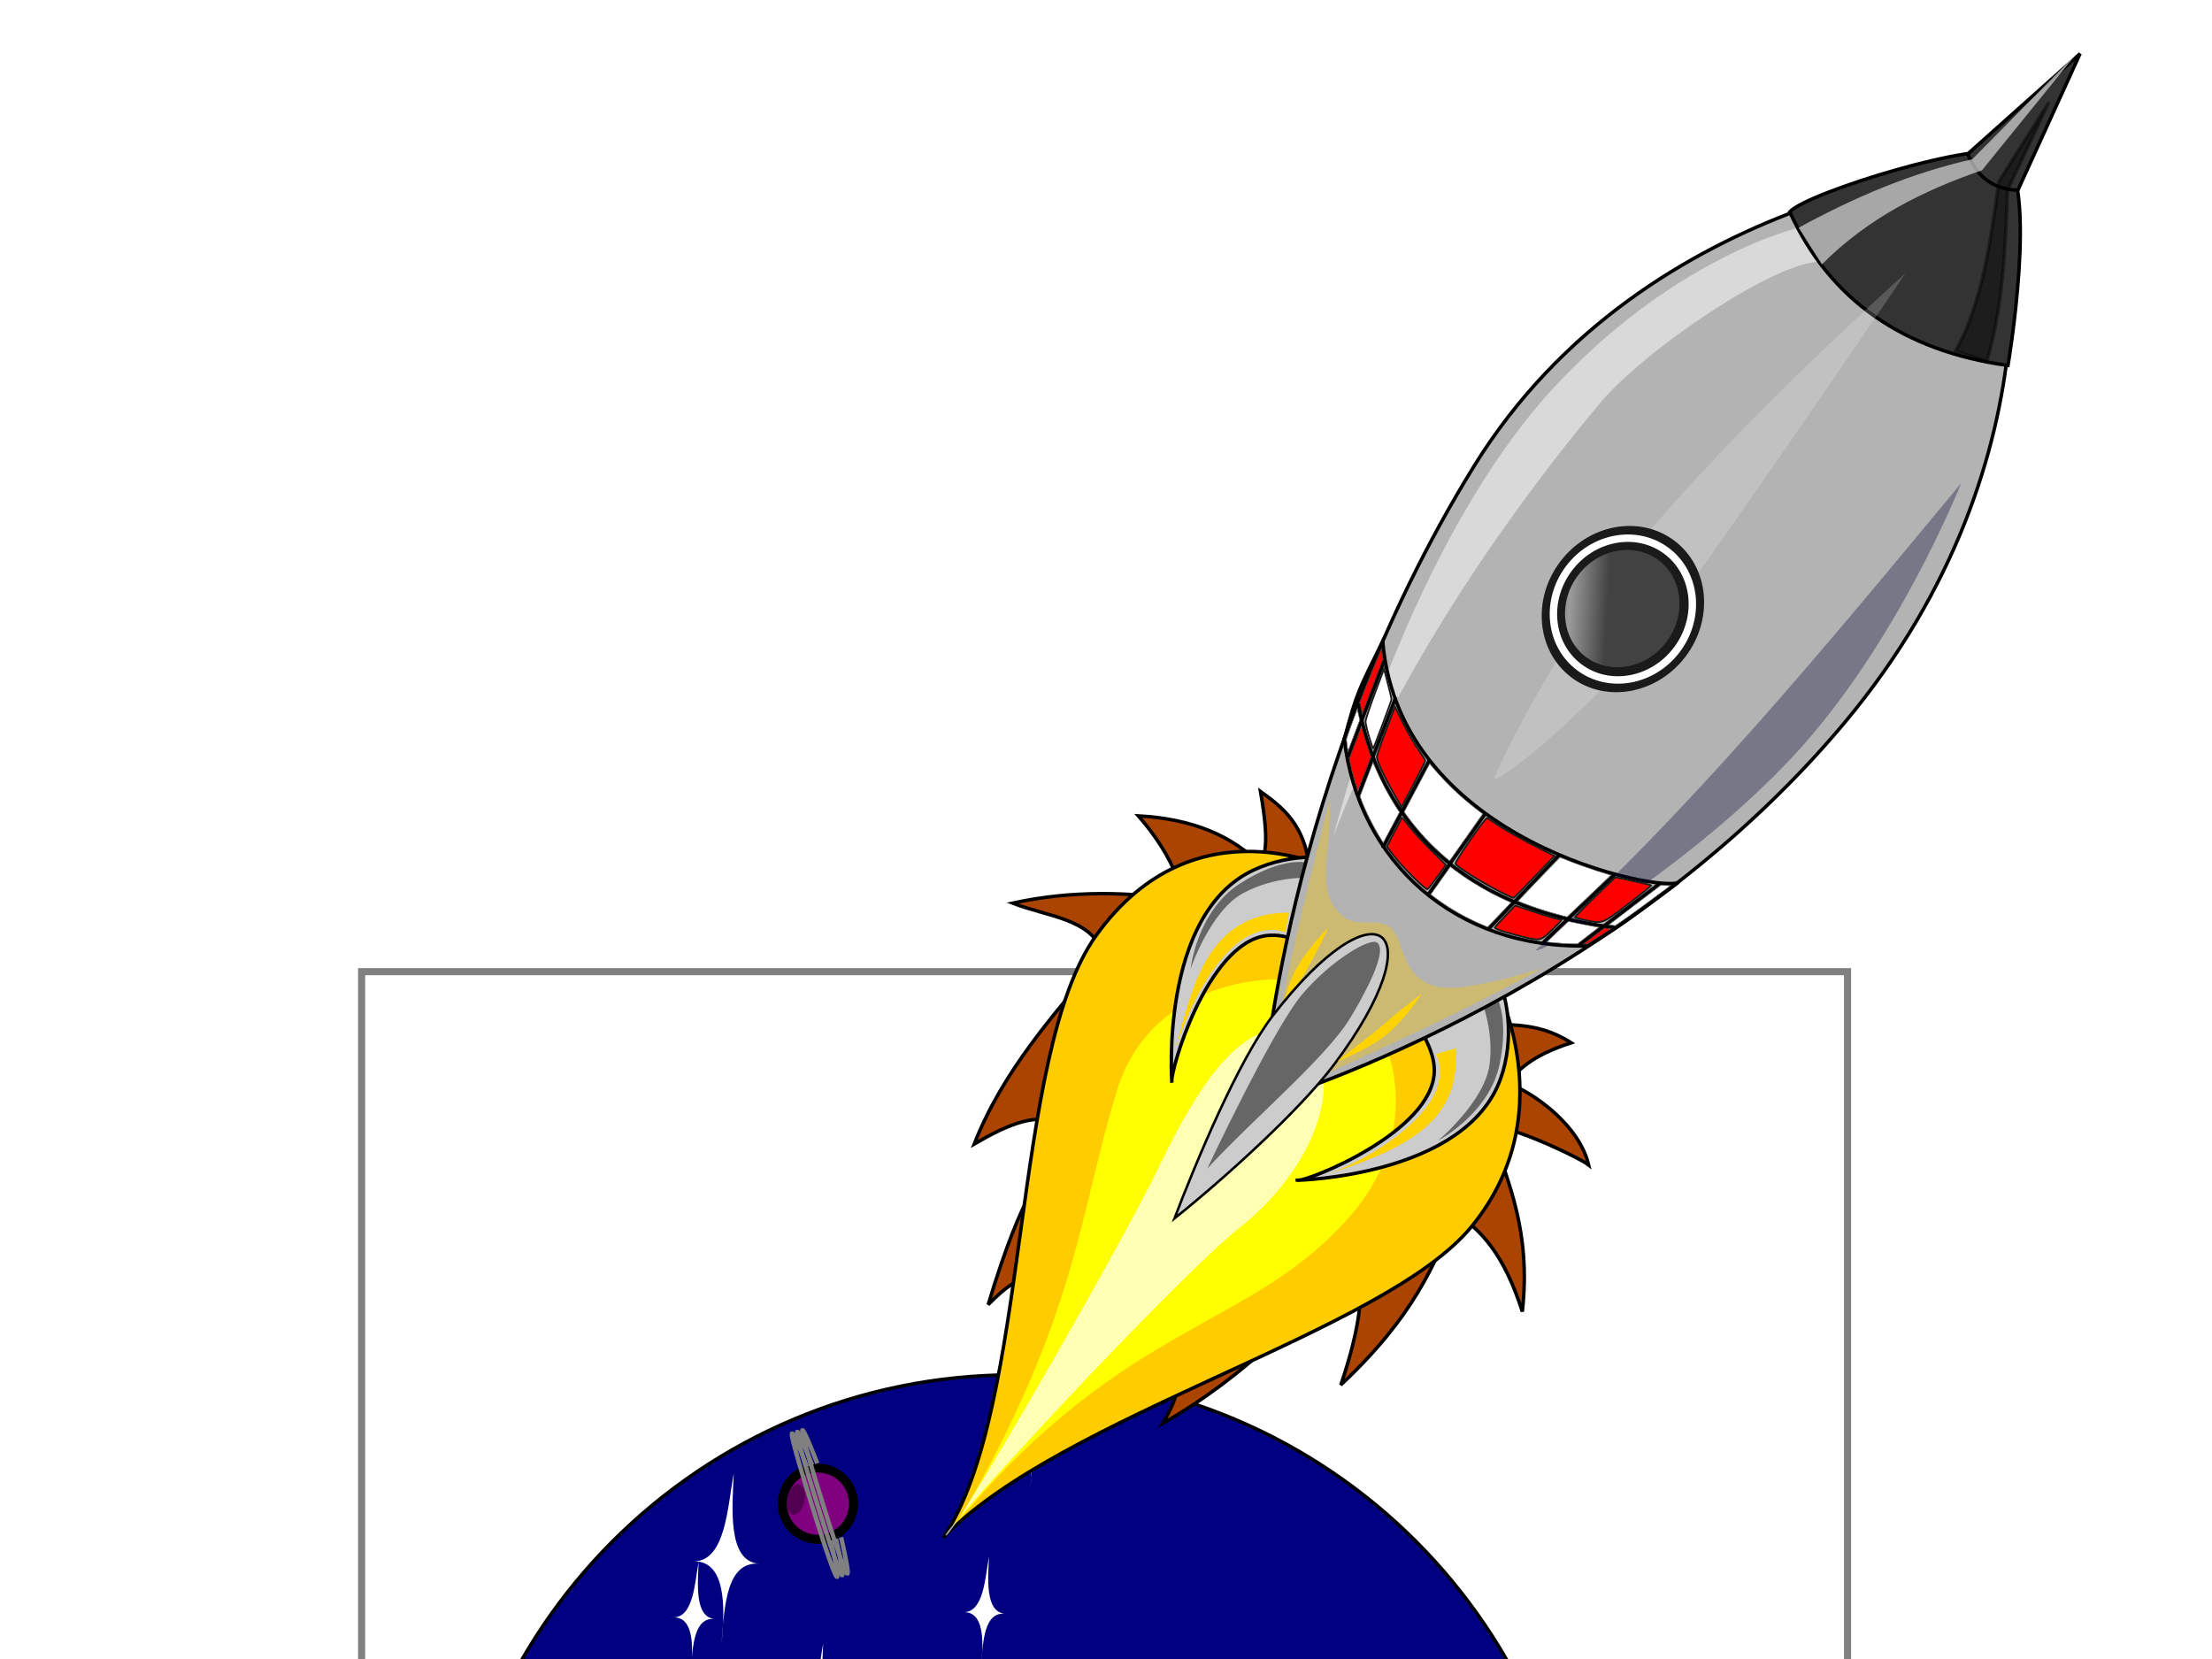 <?xml version="1.0"?><svg width="640" height="480" xmlns="http://www.w3.org/2000/svg" xmlns:xlink="http://www.w3.org/1999/xlink">
 <defs>
  <linearGradient id="linearGradient3713">
   <stop stop-color="#939393" id="stop3715" offset="0"/>
   <stop stop-color="#393939" offset="0.062" id="stop3729"/>
   <stop stop-color="#3a3a3a" offset="0.125" id="stop3725"/>
   <stop stop-color="#424242" offset="0.25" id="stop3723"/>
   <stop stop-color="#343434" offset="0.397" id="stop3721"/>
   <stop stop-color="#9b9b9b" id="stop3727" offset="0.723"/>
   <stop stop-color="#424242" id="stop3717" offset="1"/>
  </linearGradient>
  <linearGradient xlink:href="#linearGradient3314" id="linearGradient2818" x1="217.996" y1="343.012" x2="217.996" y2="162.974" gradientUnits="userSpaceOnUse"/>
  <linearGradient xlink:href="#linearGradient3292" id="linearGradient2816" x1="239" y1="-1.331" x2="239" y2="416.738" gradientUnits="userSpaceOnUse"/>
  <linearGradient xlink:href="#linearGradient3292" id="linearGradient2814" gradientUnits="userSpaceOnUse" gradientTransform="translate(-612.736,-68.331)" x1="292.75" y1="0" x2="292.75" y2="420.031"/>
  <linearGradient xlink:href="#linearGradient3292" id="linearGradient2812" gradientUnits="userSpaceOnUse" gradientTransform="translate(-612.736,-68.331)" x1="292.75" y1="0" x2="292.75" y2="420.031"/>
  <linearGradient xlink:href="#linearGradient3353" id="linearGradient2806" x1="143.181" y1="654.738" x2="143.181" y2="534.858" gradientUnits="userSpaceOnUse"/>
  <linearGradient xlink:href="#linearGradient3367" id="linearGradient2782" gradientUnits="userSpaceOnUse" x1="77.234" y1="653.558" x2="77.234" y2="535.286" gradientTransform="translate(29.179,2.7308505e-6)"/>
  <linearGradient xlink:href="#linearGradient3353" id="linearGradient3359" x1="232.977" y1="656.388" x2="232.977" y2="534.974" gradientUnits="userSpaceOnUse"/>
  <linearGradient id="linearGradient3292">
   <stop stop-color="#8f9495" offset="0" id="stop3294"/>
   <stop stop-color="#222b2d" offset="1" id="stop3296"/>
  </linearGradient>
  <linearGradient id="linearGradient3314">
   <stop stop-color="#ff11d0" offset="0" id="stop3316"/>
   <stop stop-color="#ff4ddd" offset="1" id="stop3318"/>
  </linearGradient>
  <linearGradient id="linearGradient3353">
   <stop stop-color="#20292b" offset="0" id="stop3355"/>
   <stop stop-color="#20292b" id="stop3363" offset="0.5"/>
   <stop stop-color="#31393b" id="stop3361" offset="0.51"/>
   <stop stop-color="#787d7f" offset="1" id="stop3357"/>
  </linearGradient>
  <linearGradient id="linearGradient3367">
   <stop stop-color="#ff00d0" id="stop3369" offset="0"/>
   <stop stop-color="#ff00d0" offset="0.5" id="stop3371"/>
   <stop stop-color="#ff00d0" offset="0.51" id="stop3373"/>
   <stop stop-color="#ff6ae2" id="stop3375" offset="1"/>
  </linearGradient>
  <linearGradient gradientTransform="translate(895.487,4.258)" y2="535.186" x2="68.39" y1="653.49" x1="68.39" gradientUnits="userSpaceOnUse" id="linearGradient2607" xlink:href="#linearGradient3367"/>
  <linearGradient gradientTransform="translate(895.487,4.258)" y2="125.048" x2="317.724" y1="353.604" x1="317.724" gradientUnits="userSpaceOnUse" id="linearGradient2613" xlink:href="#linearGradient3314"/>
  <linearGradient gradientUnits="userSpaceOnUse" y2="535.079" x2="520.04" y1="656.388" x1="520.04" id="linearGradient2674" xlink:href="#linearGradient3353"/>
  <linearGradient y2="534.858" x2="143.181" y1="654.738" x1="143.181" gradientUnits="userSpaceOnUse" id="linearGradient4571" xlink:href="#linearGradient3353"/>
  <linearGradient y2="534.858" x2="143.181" y1="654.738" x1="143.181" gradientUnits="userSpaceOnUse" id="linearGradient4573" xlink:href="#linearGradient3353"/>
  <linearGradient y2="534.858" x2="143.181" y1="654.738" x1="143.181" gradientUnits="userSpaceOnUse" id="linearGradient4575" xlink:href="#linearGradient3353"/>
  <linearGradient y2="534.858" x2="143.181" y1="654.738" x1="143.181" gradientUnits="userSpaceOnUse" id="linearGradient4577" xlink:href="#linearGradient3353"/>
  <linearGradient y2="534.858" x2="143.181" y1="654.738" x1="143.181" gradientUnits="userSpaceOnUse" id="linearGradient4579" xlink:href="#linearGradient3353"/>
  <linearGradient y2="414.525" x2="451.666" y1="412.304" x1="412.147" gradientUnits="userSpaceOnUse" id="linearGradient4689" xlink:href="#linearGradient3713"/>
  <linearGradient y2="534.858" x2="143.181" y1="654.738" x1="143.181" gradientUnits="userSpaceOnUse" id="linearGradient4774" xlink:href="#linearGradient3353"/>
  <linearGradient y2="534.858" x2="143.181" y1="654.738" x1="143.181" gradientUnits="userSpaceOnUse" id="linearGradient4841" xlink:href="#linearGradient3353"/>
  <linearGradient y2="414.525" x2="451.666" y1="412.304" x1="412.147" gradientUnits="userSpaceOnUse" id="linearGradient4848" xlink:href="#linearGradient3713"/>
  <filter color-interpolation-filters="sRGB" id="filter4961">
   <feGaussianBlur stdDeviation="2" id="feGaussianBlur4963"/>
  </filter>
 </defs>
 <g>
  <title>Layer 1</title>
  <g id="layer1">
   <rect fill="#ffffff" stroke="#808080" stroke-width="2.058" stroke-miterlimit="4" y="281.135" x="104.63" height="486.489" width="429.921" id="rect4776"/>
   <g id="g4042">
    <g id="g4022">
     <path fill="#000080" fill-rule="evenodd" stroke="#000000" stroke-width="1px" d="m457.743,562.076c0,90.732 -73.553,164.286 -164.286,164.286c-90.732,0 -164.286,-73.553 -164.286,-164.286c0,-90.732 73.553,-164.286 164.286,-164.286c90.732,0 164.286,73.553 164.286,164.286z" id="path2816"/>
     <path fill="#ffffff" id="path3778" d="m200.768,451.758c9.321,-0.101 9.772,-16.462 11.536,-25.446c-0.41,9.453 -2.014,25.68 7.464,26.125c-9.569,-0.818 -10.172,12.07 -11.027,23.241c1.155,-10.893 1.206,-24.116 -7.973,-23.92z"/>
     <use height="1052.362" width="744.094" id="use3780" xlink:href="#path3778" y="175.435" x="179.404"/>
     <use height="1052.362" width="744.094" id="use3782" xlink:href="#use3780" y="-27" x="-222"/>
     <use height="1052.362" width="744.094" id="use3784" xlink:href="#use3782" y="-60.808" x="-16.525"/>
     <use height="1052.362" width="744.094" id="use3786" xlink:href="#use3784" y="148.808" x="203.525"/>
     <use height="1052.362" width="744.094" id="use3788" xlink:href="#use3786" y="-133" x="84"/>
     <use height="1052.362" width="744.094" transform="matrix(0.632,0,0,0.632,182.158,239.62) " id="use3790" xlink:href="#use3780" y="0" x="0"/>
     <use height="1052.362" width="744.094" id="use3792" xlink:href="#use3790" y="-53" x="28"/>
     <use height="1052.362" width="744.094" id="use3794" xlink:href="#use3792" y="-19" x="-63"/>
     <use height="1052.362" width="744.094" id="use3796" xlink:href="#use3794" y="-97.556" x="-108.565"/>
     <use height="1052.362" width="744.094" id="use3798" xlink:href="#use3796" y="25.126" x="-47.979"/>
     <use height="1052.362" width="744.094" id="use3800" xlink:href="#use3798" y="-75.68" x="62.161"/>
     <use height="1052.362" width="744.094" id="use3802" xlink:href="#use3800" y="-22.889" x="24.383"/>
     <use height="1052.362" width="744.094" id="use3804" xlink:href="#use3802" y="268" x="16"/>
     <use height="1052.362" width="744.094" id="use3806" xlink:href="#use3804" y="20" x="-37"/>
     <use height="1052.362" width="744.094" id="use3808" xlink:href="#use3806" y="-57" x="-95"/>
     <use x="-84.002" y="1.509" xlink:href="#use3796" id="use3914" width="744.094" height="1052.362"/>
    </g>
    <g id="g3882">
     <path fill="#002e00" stroke="#000000" stroke-width="1px" id="path3870" d="m392.934,652.414c0,0 14.433,6.042 27.675,2.844c13.242,-3.197 24.966,-17.064 24.966,-17.064l-52.641,14.22z"/>
     <path fill="#29ff29" fill-opacity="0.385" stroke="#000000" stroke-width="1px" id="path3872" d="m407.828,638.667c0,0 -1.8,-7.54 7.917,-10.325c8.838,-2.533 11.496,5.564 11.496,5.564c0,0 -3.001,5.626 -8.976,6.583c-5.976,0.957 -10.097,-1.919 -10.437,-1.822z"/>
     <path fill="#008000" stroke="#000000" stroke-width="1px" id="path3868" d="m393.159,651.723l14.669,-13.056c8.503,1.498 14.044,-1.355 19.243,-4.712l18.723,3.864c-15.556,9.136 -28.029,13.67 -52.635,13.905z"/>
     <path fill="none" stroke="#000000" stroke-width="1px" id="path3874" d="m421.73,628.485l2.405,-7.566"/>
     <path fill="none" stroke="#000000" stroke-width="1px" id="path3876" d="m409.48,631.563l-4.435,-5.11"/>
     <path fill="#cccccc" stroke="#000000" d="m425.225,620.87c0.235,0.83 -0.248,1.694 -1.078,1.929c-0.83,0.235 -1.694,-0.247 -1.929,-1.078c-0.235,-0.83 0.248,-1.694 1.078,-1.929c0.83,-0.235 1.694,0.248 1.929,1.078z" id="path3878"/>
     <path fill="#cccccc" stroke="#000000" id="path3880" d="m406.267,625.262c0.235,0.83 -0.248,1.694 -1.078,1.929c-0.83,0.235 -1.694,-0.247 -1.929,-1.078c-0.235,-0.83 0.248,-1.694 1.078,-1.929c0.83,-0.235 1.694,0.248 1.929,1.078z"/>
    </g>
    <g id="g3907">
     <path fill="#800080" stroke="#000000" stroke-width="2.614" stroke-miterlimit="4" d="m239.726,444.902c-5.431,1.693 -11.207,-1.337 -12.9,-6.768c-1.693,-5.431 1.337,-11.207 6.768,-12.9c5.431,-1.693 11.207,1.337 12.9,6.768c1.693,5.431 -1.337,11.207 -6.768,12.9z" id="path3891"/>
     <path fill="#530053" d="m229.37,438.199c-1.353,-0.289 -2.034,-2.473 -1.521,-4.879c0.513,-2.406 2.026,-4.122 3.38,-3.834c1.353,0.289 2.034,2.473 1.521,4.879c-0.513,2.406 -2.026,4.122 -3.38,3.834z" id="path3893"/>
     <path fill="none" stroke="#808080" stroke-width="1.27px" id="path3895" d="m233.457,424.328c0,0 -10.748,-27.926 1.516,11.411c12.264,39.336 5.374,9.989 5.374,9.989"/>
     <path fill="none" stroke="#808080" stroke-width="1.27px" d="m234.961,423.86c0,0 -10.748,-27.926 1.516,11.411c12.264,39.336 5.374,9.989 5.374,9.989" id="path3897"/>
     <path fill="none" stroke="#808080" stroke-width="1.27px" id="path3899" d="m236.464,423.391c0,0 -10.748,-27.926 1.516,11.411c12.264,39.336 5.374,9.989 5.374,9.989"/>
    </g>
   </g>
   <path transform="translate(17,-4) translate(209,16) translate(-128.672,-306.324) " fill="#ff0000" stroke="#1a1a1a" stroke-width="0.5" id="path2874"/>
   <g filter="url(#filter4961)" id="g4906">
    <g id="g4016">
     <path fill="#aa4400" stroke="#000000" stroke-width="1px" id="path2846" d="m378.841,251.2c-1.291,-12.543 -7.629,-17.514 -14.142,-22.223c1.434,8.505 2.502,16.645 0,21.213c-7.97,-8.211 -19.389,-13.261 -35.355,-14.142c7.056,8.081 11.41,16.162 13.132,24.244c-15.685,-2.105 -31.826,-2.843 -49.497,1.01c9.962,3.944 23.611,4.509 26.264,15.152c-14.189,16.837 -28.979,33.206 -37.376,54.548c9.755,-5.684 19.143,-9.901 26.264,-5.051c-7.393,17.09 -11.653,16.637 -22.223,51.518c11.167,-11.254 10.486,-5.273 15.152,-7.071l39.396,23.234c-1.04,5.754 2.914,6.514 -4.041,18.183c25.485,-14.489 37.719,-30.304 56.569,-45.457c1.493,7.117 0.763,17.264 -5.051,34.345c21.385,-20.073 26.798,-34.59 33.335,-49.497c7.212,4.544 13.967,11.823 19.193,28.284c2.553,-23.093 -4.006,-37.073 -9.091,-52.528c0.808,-3.717 25.378,7.774 28.284,10.102c-3.609,-15.106 -24.427,-25.427 -24.244,-23.234c4.037,-4.041 6.835,-8.081 19.193,-12.122c-10.858,-6.939 -19.619,-4.444 -29.294,-6.061l-46.467,-44.447z"/>
     <path fill="#ffcc00" stroke="#000000" stroke-width="1px" id="path2826" d="m386.471,252.038c0,0 -40.577,-21.33 -69.286,18.571c-24.985,34.726 -18.785,136.784 -44.286,174.286c33.845,-35.384 127.723,-59.308 152.857,-90c28.276,-34.529 5,-74.286 5,-74.286l-44.286,-28.571z"/>
     <path fill="#ffff00" id="path3810" d="m277.328,440.038c49.148,-58.719 85.358,-55.328 114,-89c21.391,-25.148 12,-56 -3,-64c-15,-8 -54.741,-4.92 -65,28c-11.167,35.833 -11.344,65.656 -46,125z"/>
     <path opacity="0.7" fill="#ffffff" id="path3814" d="m273.621,444.27c1.257,1.885 50.299,-82.994 61.575,-106.444c9.915,-20.618 25.026,-47.13 41.132,-37.789c13.01,7.546 7.083,35.355 -17.425,54.96c-20.096,16.077 -87.85,89.786 -85.282,89.272z"/>
    </g>
    <path fill="#cccccc" stroke="#000000" stroke-width="1px" d="m375.339,341.484c0,0 48.748,-1.091 58.841,-29.419c8.056,-22.608 -6.71,-51.479 -22.006,-37.667c-14.772,13.34 3.161,22.817 2.809,35.69c-0.478,17.448 -36.999,31.953 -39.644,31.397z" id="path2822"/>
    <path fill="#cccccc" stroke="#000000" stroke-width="1px" id="path2824" d="m339.067,313.221c0,0 -3.681,-48.621 23.524,-61.437c21.712,-10.228 51.889,1.644 39.638,18.217c-11.831,16.006 -23.017,-0.915 -35.793,0.695c-17.318,2.182 -28.182,39.946 -27.369,42.525z"/>
    <path fill="#666666" id="path3684" d="m378.401,249.63c0,0 -7.133,-2.123 -19.814,6.119c-12.301,7.994 -14.127,24.583 -14.127,24.583c0,0 5.656,-16.629 15.023,-21.802c9.367,-5.173 19.473,-4.562 19.473,-4.562l-0.554,-4.338z"/>
    <path fill="#666666" d="m432.379,287.212c0,0 4.57,5.873 1.503,20.683c-2.976,14.365 -17.766,22.097 -17.766,22.097c0,0 13.435,-11.314 14.849,-21.92c1.414,-10.607 -2.828,-19.799 -2.828,-19.799l4.243,-1.061z" id="path3682"/>
    <path fill="#b3b3b3" stroke="#000000" stroke-width="1px" d="m576.471,47.752c0,0 -99.72,5.728 -150,87.143c-55.544,89.94 -61.429,184.286 -61.429,184.286c0,0 101.124,-29.429 168.571,-110c65.324,-78.034 47.143,-160 42.857,-161.429z" id="path2818"/>
    <path opacity="0.5" fill="#ffffff" d="m520.414,65.888c0,0 -33.895,7.781 -68.589,43.841c-44.901,46.669 -66.115,132.583 -66.115,132.583c0,0 18.552,-55.223 77.024,-125.451c13.08,-15.71 51.483,-41.635 64.135,-41.099c3.354,-3.906 -6.456,-10.499 -6.456,-9.873z" id="path3709"/>
    <path opacity="0.77" fill="#d3bc5f" d="m384.828,231.038c0.374,14.331 -3.768,24.889 1.61,31.899c5.15,6.712 10.41,2.21 15.39,5.101c4.717,2.738 2.669,14.166 13.42,17.313c8.183,2.396 31.08,-5.313 31.08,-5.313c-24.669,13.666 -52.706,26.147 -80,38.5c3.596,-28.421 10.917,-57.75 18.5,-87.5z" id="path2900"/>
    <path fill="#ffd300" id="path3680" d="m370.057,296.105c0,0 1.582,-9.491 4.779,-15.386c3.763,-6.941 9.447,-12.19 9.447,-12.19c0,0 -3.335,7.12 -6.455,12.475c-2.898,4.973 -7.476,15.297 -7.77,15.102z"/>
    <path fill="#cccccc" stroke="#000000" stroke-width="0.72px" d="m339.809,352.529c6.098,-16.008 18.426,-45.637 28.435,-58.644c30.211,-39.262 47.733,-26.048 17.859,13.971c-10.1,13.529 -32.446,33.619 -46.294,44.673z" id="path2820"/>
    <path fill="#333333" stroke="#000000" stroke-width="1px" d="m517.828,61.288c11.603,25.513 32.879,40.275 63.146,44.457c0,0 8.881,-52.166 -1.396,-60.957c-5.474,-4.682 -56.566,10.834 -61.75,16.5z" id="path3838"/>
    <path fill="none" stroke="#000000" stroke-width="1px" d="m400.054,185.54c4.978,58.63 81.382,72.845 85.61,69.701c-11.785,8.623 -14.479,11.166 -26.264,18.435c-38.381,0.957 -66.371,-24.495 -70.458,-59.852c3.727,-13.81 4.018,-13.801 11.112,-28.284z" id="path2848"/>
    <path fill="none" stroke="#000000" stroke-width="1px" d="m392.983,203.471c5.444,30.003 25.549,58.864 74.246,64.902" id="path2850"/>
    <path fill="none" stroke="#000000" stroke-width="1px" d="m400.56,191.096l-10.607,28.032" id="path2852"/>
    <path fill="none" stroke="#000000" stroke-width="1px" d="m456.875,273.424l23.486,-17.93" id="path2854"/>
    <path fill="#ff0000" stroke="#000000" stroke-width="1px" d="m392.966,230.202l10.877,-28.499" id="path2856"/>
    <path fill="none" stroke="#000000" stroke-width="1px" d="m446.521,272.666l20.708,-19.698" id="path2858"/>
    <path fill="none" stroke="#000000" stroke-width="1px" d="m413.439,258.524l16.415,-23.234" id="path2860"/>
    <path fill="none" stroke="#000000" stroke-width="1px" d="m430.612,268.878l20.456,-21.466" id="path2862"/>
    <path fill="none" stroke="#000000" stroke-width="1px" d="m400.054,245.392l13.385,-25.254" id="path2864"/>
    <path fill="#ff0000" stroke="#1a1a1a" stroke-width="0.5" d="m403.26,229.603c-2.661,-4.652 -4.892,-9.473 -4.892,-10.574c0,-0.435 1.179,-3.887 2.62,-7.67l2.62,-6.878l2.336,4.714c1.285,2.592 3.256,6.025 4.38,7.627c1.124,1.602 2.044,3.081 2.044,3.285c0,0.204 -1.546,3.304 -3.435,6.889l-3.435,6.518l-2.237,-3.911l0,0z" id="path2866"/>
    <path fill="#ff0000" stroke="#1a1a1a" stroke-width="0.5" d="m408.912,253.819c-2.03,-1.995 -4.584,-4.807 -5.675,-6.249l-1.984,-2.622l2.129,-4.128c1.171,-2.271 2.178,-4.191 2.237,-4.267c0.06,-0.076 1.021,1.071 2.137,2.549c1.116,1.478 3.956,4.589 6.312,6.913l4.283,4.226l-2.501,3.475c-1.375,1.911 -2.669,3.533 -2.875,3.603c-0.206,0.07 -2.035,-1.505 -4.065,-3.5z" id="path2868"/>
    <path opacity="0.333" fill="#000033" d="m444.4,274.838c43.477,-38.856 83.236,-87.01 123.037,-135.057c0,0 -18.385,46.669 -48.79,79.196c-30.406,32.527 -74.246,57.983 -74.246,55.861z" id="path3816"/>
    <path fill="#ff0000" stroke="#1a1a1a" stroke-width="0.5" d="m432.619,257.286c-5.019,-2.643 -10.923,-6.41 -11.494,-7.334c-0.336,-0.544 8.691,-13.604 9.187,-13.291c0.169,0.107 1.77,1.172 3.557,2.368c1.787,1.196 6.093,3.629 9.567,5.407l6.317,3.232l-5.749,6.012c-3.162,3.307 -5.892,6.063 -6.067,6.126c-0.175,0.062 -2.568,-1.071 -5.318,-2.519z" id="path2870"/>
    <path fill="#ff0000" stroke="#1a1a1a" stroke-width="0.5" d="m442.119,271.399c-4.505,-0.996 -9.775,-2.63 -9.642,-2.989c0.078,-0.211 1.443,-1.743 3.032,-3.405l2.891,-3.021l5.859,1.972c3.223,1.084 6.253,1.975 6.735,1.979c0.481,0.004 0.875,0.101 0.875,0.215c0,0.114 -1.294,1.46 -2.875,2.99c-2.972,2.876 -3.421,3.023 -6.875,2.259l0,0z" id="path2872"/>
    <path fill="#ff0000" stroke="#1a1a1a" stroke-width="0.5" d="m458.752,266.242c-1.576,-0.339 -2.943,-0.714 -3.036,-0.833c-0.094,-0.119 2.49,-2.779 5.741,-5.911l5.911,-5.694l5.101,1.086c2.806,0.597 5.182,1.167 5.281,1.266c0.099,0.099 -2.928,2.561 -6.726,5.472c-7.417,5.683 -7.372,5.667 -12.272,4.614z" id="path2876"/>
    <path fill="#ff0000" stroke="#1a1a1a" stroke-width="0.125" d="m458.343,273.03c0.065,-0.059 1.425,-1.101 3.021,-2.316l2.903,-2.209l0.77,0.124c0.424,0.068 0.791,0.144 0.816,0.169c0.053,0.053 -2.217,1.549 -4.845,3.194c-1.476,0.924 -1.921,1.145 -2.306,1.145c-0.274,0 -0.427,-0.046 -0.359,-0.107z" id="path2878"/>
    <path fill="#ff0000" stroke="#1a1a1a" stroke-width="0.125" d="m392.361,227.169c-0.643,-2.066 -1.043,-3.554 -1.536,-5.719l-0.427,-1.875l1.712,-4.531c0.941,-2.492 1.747,-4.531 1.79,-4.531c0.043,0 0.152,0.295 0.243,0.656c0.321,1.277 1.496,5.05 1.995,6.406l0.506,1.375l-1.841,4.843c-1.012,2.664 -1.873,4.844 -1.912,4.844c-0.04,0 -0.278,-0.66 -0.529,-1.468z" id="path2880"/>
    <path fill="#ff0000" stroke="#1a1a1a" stroke-width="0.125" d="m394.106,206.137c-0.072,-0.198 -0.6,-2.722 -0.615,-2.939c-0.013,-0.19 2.964,-7.626 4.695,-11.727l1.521,-3.603l0.217,1.416c0.148,0.963 0.179,1.496 0.097,1.666c-0.066,0.138 -1.365,3.541 -2.885,7.562c-1.521,4.022 -2.809,7.425 -2.864,7.562c-0.078,0.199 -0.112,0.212 -0.166,0.062l-0,0z" id="path2882"/>
    <path fill="#ffffff" stroke="#1a1a1a" stroke-width="0.5" d="m396.134,213.243c-0.57,-1.912 -1.035,-3.926 -1.035,-4.476c0,-0.549 1.2,-4.196 2.666,-8.102l2.666,-7.103l1.091,4.156c0.6,2.286 1.088,4.359 1.084,4.607c-0.006,0.432 -5.009,13.865 -5.297,14.222c-0.076,0.095 -0.605,-1.392 -1.175,-3.304z" id="path2884"/>
    <path fill="#ffffff" stroke="#1a1a1a" stroke-width="0.125" d="m389.785,215.835c-0.114,-0.855 -0.208,-1.7 -0.208,-1.879c0,-0.397 2.978,-8.613 3.121,-8.612c0.036,0 0.214,0.678 0.394,1.506l0.328,1.505l-1.622,4.275c-0.892,2.352 -1.664,4.384 -1.714,4.517c-0.058,0.154 -0.167,-0.324 -0.3,-1.312l0,0z" id="path2886"/>
    <path fill="#ffffff" stroke="#1a1a1a" stroke-width="0.125" d="m399.197,242.192c-2.068,-3.388 -4.223,-7.747 -5.362,-10.849l-0.344,-0.938l1.791,-4.688c0.985,-2.578 1.834,-4.787 1.887,-4.909c0.071,-0.164 0.286,0.224 0.832,1.5c1.538,3.6 3.918,8.082 5.943,11.191l0.971,1.491l-2.31,4.364c-1.27,2.4 -2.347,4.364 -2.393,4.364c-0.046,0 -0.502,-0.687 -1.015,-1.526l0,0z" id="path2888"/>
    <path fill="#ffffff" stroke="#1a1a1a" stroke-width="0.125" d="m418.197,248.07c-4.191,-3.624 -7.494,-7.161 -10.714,-11.474l-1.238,-1.658l3.698,-6.987l3.698,-6.987l0.294,0.346c3.153,3.704 5.748,6.402 8.581,8.919c1.599,1.421 4.869,4.084 5.904,4.807c0.291,0.203 0.53,0.407 0.531,0.452c0.002,0.069 -9.238,13.225 -9.489,13.511c-0.045,0.051 -0.614,-0.367 -1.264,-0.929l0,0z" id="path2890"/>
    <path fill="#ffffff" stroke="#1a1a1a" stroke-width="0.125" d="m428.765,267.531c-4.737,-2.018 -9.315,-4.642 -13.473,-7.721c-1.225,-0.907 -1.333,-1.02 -1.188,-1.231c0.088,-0.128 1.367,-1.939 2.841,-4.025l2.681,-3.792l1.295,0.975c3.035,2.285 7.035,4.8 10.657,6.702c1.549,0.814 4.534,2.235 5.322,2.534c0.325,0.124 0.309,0.146 -1.544,2.092c-1.03,1.082 -2.569,2.685 -3.419,3.563l-1.546,1.596l-1.625,-0.692z" id="path2892"/>
    <path fill="#ffffff" stroke="#1a1a1a" stroke-width="0.125" d="m451.64,264.838c-0.963,-0.252 -2.718,-0.747 -3.901,-1.1c-3.169,-0.946 -8.451,-2.861 -8.434,-3.058c0.016,-0.191 11.916,-12.587 12.083,-12.587c0.092,0 0.626,0.196 1.187,0.436c2.739,1.172 9.289,3.46 12.605,4.402c0.435,0.124 0.782,0.281 0.772,0.349c-0.014,0.096 -8.702,8.414 -12,11.49l-0.562,0.524l-1.75,-0.458z" id="path2894"/>
    <path fill="#ffffff" stroke="#1a1a1a" stroke-width="0.125" d="m452.765,273.006c-0.413,-0.022 -1.657,-0.124 -2.765,-0.226c-1.109,-0.102 -2.112,-0.186 -2.229,-0.186c-0.118,0 -0.195,-0.042 -0.172,-0.094c0.035,-0.078 4.535,-4.391 5.809,-5.566l0.392,-0.362l2.67,0.563c1.469,0.31 3.439,0.692 4.38,0.851c0.94,0.158 1.685,0.327 1.656,0.374c-0.029,0.048 -1.314,1.047 -2.854,2.221c-1.541,1.174 -2.886,2.22 -2.991,2.324c-0.188,0.188 -1.613,0.225 -3.895,0.102l0,0l0,-0z" id="path2896"/>
    <path fill="#ffffff" stroke="#1a1a1a" stroke-width="0.125" d="m466.345,267.69c-0.652,-0.1 -0.765,-0.15 -0.625,-0.281c0.244,-0.228 14.37,-10.994 14.671,-11.182c0.189,-0.118 0.574,-0.131 1.56,-0.052l1.309,0.105l-3.622,2.697c-6.395,4.762 -12.18,8.888 -12.405,8.849c-0.051,-0.009 -0.45,-0.071 -0.887,-0.138l0,-0z" id="path2898"/>
    <path fill="#ffd300" d="m339.925,304.536c3.427,-13.038 16.255,-40.172 31.997,-34.825l1.061,-5.657c-22.972,0.009 -28.033,20.224 -33.057,40.482z" id="path2902"/>
    <path fill="#ffd300" id="path3676" d="m383.76,339.959c12.673,-4.596 38.532,-19.831 31.78,-35.023l5.537,-1.569c2.074,22.878 -17.598,29.752 -37.317,36.592z"/>
    <path fill="#ffd300" d="m387.078,307.038c0,0 8.985,-3.443 14.125,-7.75c6.052,-5.071 10.062,-11.688 10.062,-11.688c0,0 -6.312,4.688 -10.938,8.812c-4.295,3.831 -13.5,10.375 -13.25,10.625z" id="path3678"/>
    <path fill="#666666" d="m349.294,338.124c0,0 19.092,-40.659 27.577,-50.558c8.485,-9.899 19.494,-16.334 21.567,-14.849c3.371,2.414 -4.214,16.045 -7.96,22.102c-7.11,11.495 -28.102,29.063 -41.184,43.305z" id="path3707"/>
    <path fill="#333333" stroke="#000000" stroke-width="1px" d="m601.828,15.538l-32.5,29c2.79,6.905 7.71,10.261 14.5,10.5l18,-39.5z" id="path3840"/>
    <path opacity="0.7" fill="#d9d9d9" d="m600.671,15.683l-30.052,30.406c-17.78,3.986 -34.305,11.111 -50.205,19.799l6.717,10.607c13.288,-13.375 29.273,-21.357 46.316,-27.224l27.224,-33.588z" id="path3842"/>
    <path opacity="0.441" fill="#000000" stroke="#000000" stroke-width="1px" d="m565.828,101.538c7.653,-13.719 10.047,-31.382 12.5,-49l14.5,-23l-12,25.5c-0.55,17.467 -1.51,34.66 -6,49.5l-9,-3z" id="path3844"/>
    <path opacity="0.191" fill="#ffffff" d="m432.328,225.038c0,0 15,-35 43,-69c28,-34 76,-77 76,-77c0,0 -40,59 -63,91c-23,32 -56,58 -56,55z" id="path3866"/>
    <g id="g4843">
     <path fill="#1a1a1a" stroke="#1a1a1a" d="m487.311,189.626c-8.072,10.696 -22.566,13.368 -32.372,5.967c-9.807,-7.401 -11.213,-22.071 -3.141,-32.767c8.072,-10.696 22.566,-13.368 32.372,-5.967c9.807,7.401 11.213,22.071 3.141,32.767z" id="path2832"/>
     <path fill="url(#linearGradient4848)" stroke="#1a1a1a" d="m482.545,186.029c-5.989,7.936 -16.743,9.918 -24.019,4.427c-7.276,-5.491 -8.319,-16.376 -2.33,-24.312c5.989,-7.936 16.743,-9.918 24.019,-4.427c7.276,5.491 8.319,16.376 2.33,24.312z" id="path2834"/>
     <path fill="none" stroke="#ffffff" stroke-width="2.148" stroke-miterlimit="4" id="path3733" d="m485.155,187.999c-7,9.275 -19.659,11.524 -28.275,5.022c-8.616,-6.502 -9.926,-19.292 -2.926,-28.568c7,-9.275 19.659,-11.524 28.275,-5.022c8.616,6.502 9.926,19.292 2.926,28.568z"/>
    </g>
   </g>
  </g>
 </g>
</svg>